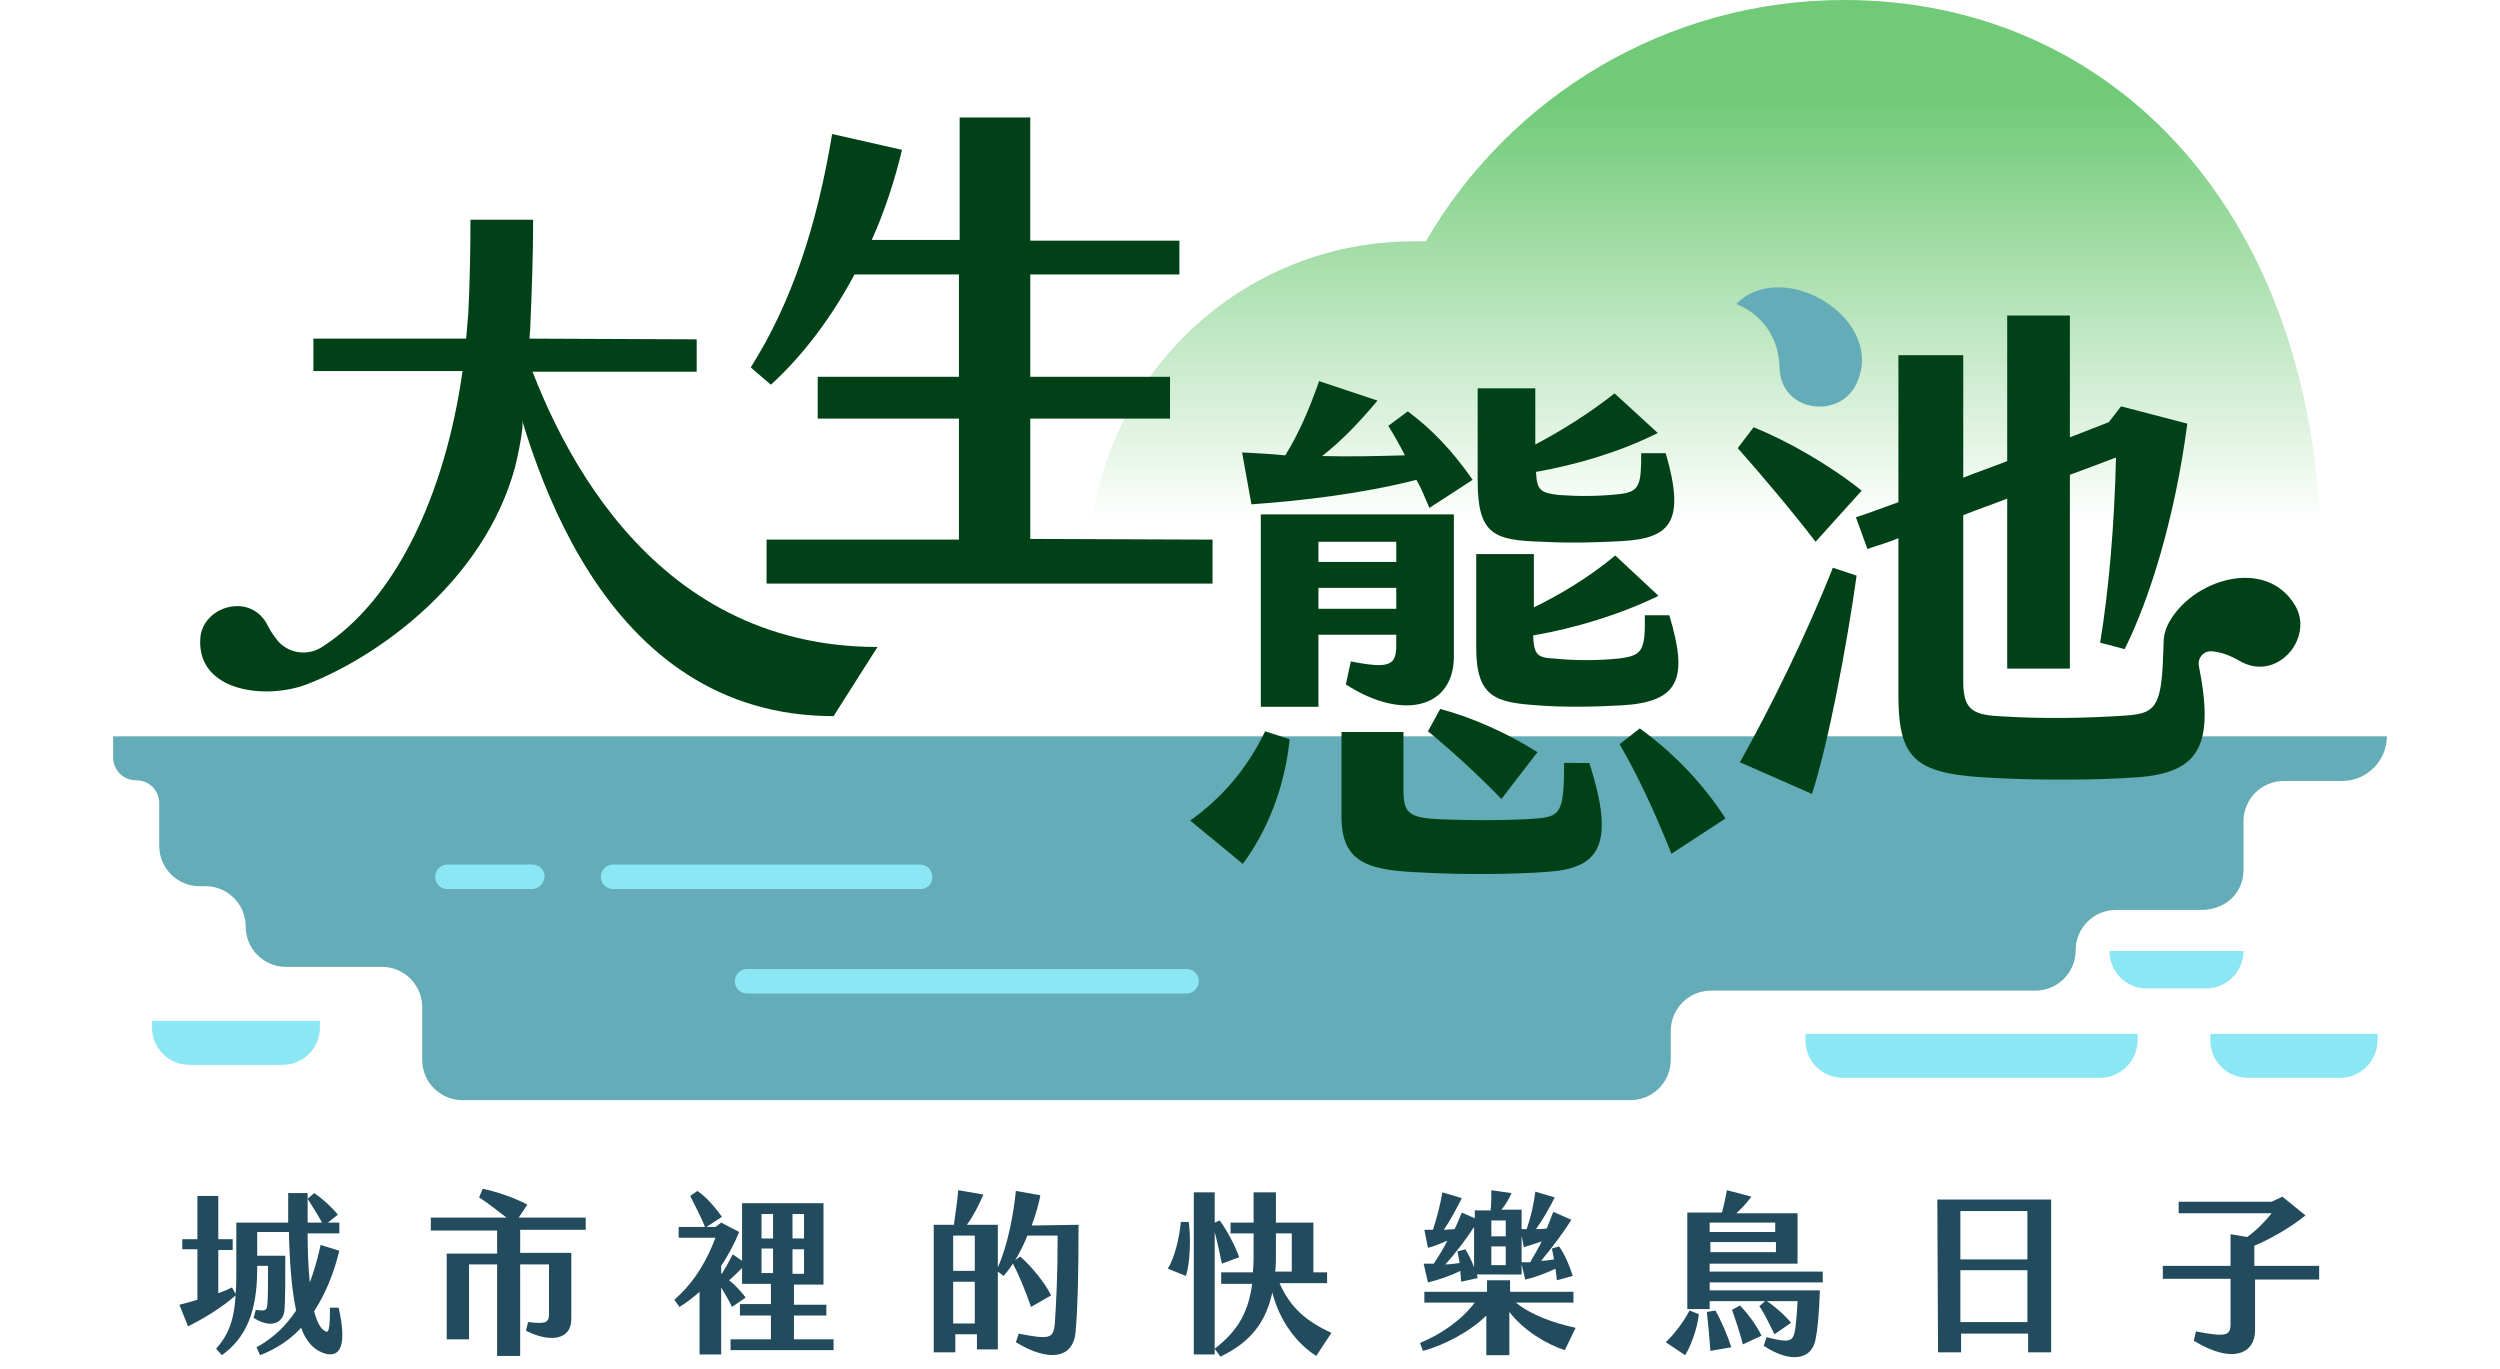 <?xml version="1.0" encoding="utf-8"?>
<!-- Generator: Adobe Illustrator 25.2.1, SVG Export Plug-In . SVG Version: 6.00 Build 0)  -->
<svg version="1.1" id="圖層_1" xmlns="http://www.w3.org/2000/svg" xmlns:xlink="http://www.w3.org/1999/xlink" x="0px" y="0px"
	 viewBox="0 0 347 190" style="enable-background:new 0 0 347 190;" xml:space="preserve">
<style type="text/css">
	.st0{fill:url(#SVGID_1_);}
	.st1{display:none;}
	.st2{display:inline;}
	.st3{fill:#B4E3EB;}
	.st4{fill:#224C5E;}
	.st5{fill:#64ACB7;}
	.st6{fill:#014117;}
	.st7{fill:#8BE7F4;}
</style>
<linearGradient id="SVGID_1_" gradientUnits="userSpaceOnUse" x1="314.752" y1="2.101" x2="314.752" y2="84.309" gradientTransform="matrix(-1 0 0 1 551.412 0)">
	<stop  offset="0.144" style="stop-color:#71CA77"/>
	<stop  offset="0.855" style="stop-color:#71CA77;stop-opacity:0"/>
</linearGradient>
<path class="st0" d="M196.2,33.5c0.6,0,1.1,0,1.7,0C209.5,13.5,231.2,0,256,0c37.1,0,66.2,29.5,66.2,78.5h-80.9h-51.4h-38.7
	C151.2,53.7,171.3,33.5,196.2,33.5z"/>
<g id="_xFF21_" class="st1">
	<g class="st2">
		<path class="st3" d="M54.6,123.1c-3.8-12.4,2.6-35,36.1-37.6c44.1-3.4,67.9-32.4,91.3-11.1c20.4,18.6,10.9,43.9-5.6,55.5
			C134.6,159.6,66.1,160.4,54.6,123.1z"/>
		<g>
			<path class="st3" d="M259.1,33.9c0-11.1-25.8-11.7-30.2-0.8c0,0,13.2-5.1,16.7,2.8C248.7,42.8,259.1,40.3,259.1,33.9z"/>
			<g>
				<g>
					<path class="st4" d="M23.3,158.4c-0.5-1-0.5-2.1,0.2-3.4c-1.6,0-3.1-0.3-4.6-1.1l0.3-0.8c1.7,0.6,3.4,0.6,5.1,0.3
						c1.1-1.6,2.8-3.5,5-5.7l-2.1-2.2l-1.6,1.5l1.8,1.9c-1.6,1.6-2.9,2.8-3.7,3.4c-1.1,0.9-2.4,0.3-2.6-1.5l0.7-0.4
						c0.5,0.8,0.7,0.8,1,0.5c0.6-0.5,1.5-1.3,2.8-2.5l-0.7-0.7l-0.2,0.2c-3,2.9-5.6,3.7-8.3,3.3l0.1-0.8c1.7-0.1,3.1-0.6,5-2.1
						c-1.7-0.2-3.7-0.6-5.3-1.2l0.9-2c0.5,0.3,1,0.6,1.5,0.9l3.5-3.3l-1-1.1l0.7-0.7l1,1.1l3-2.9l1.4,1.5l-3,2.8l1,1l-0.8,0.7l-1-1
						l-3,2.8c0.4,0.2,0.8,0.4,1.3,0.6l-0.2,0.7c0.5-0.4,1.1-0.9,1.7-1.5l3.3-3.2l3.4,3.6c0.6-0.6,1.3-1.3,2-1.9l1.3,1.3l-2,1.9
						l0.9,1c0.3-0.8,0.5-1.7,0.7-2.5l0.8,0.1c0.1,1,0.2,2.1,0.1,3.1l-1.2-0.2l0.8,0.8l-0.7,0.7l-2.1-2.2c-1.2,1.2-2.4,2.4-3.2,3.4
						c1.1-0.5,2.2-1,3.3-1.7l0.8,1.7c-2,1.1-4,1.9-5.9,2.3c-0.6,0.9-0.8,1.6-0.6,2.1c0.1,0.3,0.4,0.2,1.9-1.3l0.6,0.6
						C25.3,159.3,24,159.6,23.3,158.4z"/>
					<path class="st4" d="M44.7,157.4l-1,2l4.4,2.1l-2.8,5.7c-0.9,1.8-2.9,1.2-4.4-0.9l0.5-0.7c1.4,0.9,1.8,0.9,2.1,0.2l2.1-4.3
						l-2.5-1.2l-3.8,7.9l-2-1l3.8-7.9l-2.4-1.2l-3.1,6.4l-1.9-0.9l3.6-7.4l4.3,2.1l1-2l-5.7-2.8l0.5-1l6.5,3.2
						c-0.5-1-1.1-2.1-1.5-2.9l0.7-0.6c1,0.8,2.3,2.1,3.2,3.2l-1.3,0.8l5.8,2.8l-0.5,1L44.7,157.4z"/>
					<path class="st4" d="M67,175.6l-0.3,1l-9.5-2.5l0.3-1l3.8,1l0.6-2.2l-2.9-0.7l0.3-1l2.9,0.7l0.5-1.8l-2.7-0.7l0.4-1.5
						c-0.5,0.3-1,0.6-1.5,0.8c0.4,0.6,0.8,1.3,1.1,2l-1.5,0.5c-0.1-0.6-0.3-1.4-0.6-2l-1.6,6.2l-2-0.5l1.5-5.8
						c-0.7,0.4-1.5,0.7-2.2,0.9l-0.3-0.8c2.5-1.2,4.1-3.1,5.3-4.7l-3.4-0.9l0.3-1l3.4,0.9l0.6-0.2l1.4,1.3c-0.7,1-1.6,1.9-2.5,2.7
						l-0.2,0.6l0.1,0.1c0.5-0.4,1-1,1.5-1.5l0.7,0.8l1.4-5.3l7.5,1.9l-2,7.5l-2.8-0.7l-0.5,1.8l3,0.8l-0.3,1l-3-0.8l-0.6,2.2
						L67,175.6z M59.6,161.6l-1.8,0.6c-0.2-1.1-0.4-2.2-0.6-3.3l0.8-0.3C58.6,159.4,59.2,160.6,59.6,161.6z M63.6,165.8l-1-0.3
						l-0.6,2.3l1,0.3L63.6,165.8z M64.4,162.6l-1-0.3l-0.6,2.3l1,0.3L64.4,162.6z M64.8,168.6l1.1,0.3l0.6-2.3l-1.1-0.3L64.8,168.6z
						 M65.6,165.3l1.1,0.3l0.6-2.3l-1.1-0.3L65.6,165.3z"/>
					<path class="st4" d="M89.5,167.6c-0.6,4.7-1,7.7-1.5,10.1c-0.5,2.5-2.9,2.7-5.8,0.4l0.3-0.8c2.9,0.9,3.2,0.8,3.5-0.5
						c0.4-2,0.8-4.5,1.2-8.4l-2.9-0.3c-0.7,1.3-1.6,2.6-2.7,3.5l-0.5-0.5l-0.8,7.4l-2-0.2l0.2-1.4l-2-0.2l-0.2,1.7l-2-0.2l1.4-12.1
						l1.9,0.2c0.3-1,0.6-2.3,0.8-3.2l2.3,0.7c-0.5,0.9-1.2,1.9-1.9,2.7l3,0.3l-0.5,4c1.2-2,2.1-5,2.6-7.1l2.3,0.6
						c-0.2,0.7-0.6,1.7-1.1,2.8L89.5,167.6z M78.6,175.9l0.5-4l-2-0.2l-0.5,4L78.6,175.9z M79.5,167.5l-2-0.2l-0.4,3.4l2,0.2
						L79.5,167.5z M84.1,174.9c-0.3-1.5-0.8-3.2-1.3-4.4l0.8-0.5c1,1.1,2,2.8,2.5,4.1L84.1,174.9z"/>
					<path class="st4" d="M96.6,167.7c0.2,1.5,0.1,4-0.3,5.2l-1.7-0.7c0.6-1,1.1-2.9,1.2-4.5H96.6z M99,168.7v11.7h-2l0.1-15.5h2
						v2.9l0.5-0.2c0.7,1,1.4,2.3,1.8,3.5l-1.7,0.6C99.5,170.7,99.3,169.7,99,168.7z M110.2,178.3l-1.5,2.2c-1.8-1.1-3.5-3.3-4.1-6.1
						c-0.6,2.8-2.1,4.7-5,6.1l-0.5-0.7c2.4-1.8,3.3-3.6,3.6-6.2h-3v-1.1h3.1c0.1-0.7,0.1-1.5,0.1-2.3v-1.4h-2.2v-1h2.2v-2.9h2.1v2.9
						h3.6v4.7h1.3v1h-4.5C106.2,175.9,107.8,177.3,110.2,178.3z M104.8,172.5h1.6v-3.7h-1.5v1.8
						C104.9,171.3,104.9,171.9,104.8,172.5z"/>
					<path class="st4" d="M115.8,168.2c0.3,0,0.5,0,0.8-0.1c0.3-1.3,0.5-2.7,0.5-3.7l1.9,0.4c-0.4,1-0.9,2.2-1.4,3.2l1.1-0.1
						c0.2-0.6,0.4-1.1,0.5-1.6l1.3,0.5l-0.1-0.8l1.5-0.1c0-0.6,0-1.4-0.1-1.9l1.9,0.1c-0.2,0.5-0.5,1.1-0.8,1.7l1.9-0.2l0.2,1.8
						c0.2,0,0.3,0,0.5,0c0.3-1.2,0.4-2.5,0.5-3.6l1.9,0.4c-0.4,1-0.9,2.2-1.5,3.2c0.3,0,0.7-0.1,1-0.1c0.2-0.6,0.3-1.1,0.5-1.6
						l1.8,0.6c-0.6,1.3-1.6,2.9-2.6,4.1c0.4-0.1,0.8-0.1,1.2-0.2c-0.1-0.3-0.2-0.7-0.3-1l0.7-0.3c0.6,0.7,1.2,1.8,1.6,2.7l-1.5,0.6
						l-0.2-1.1c-0.8,0.5-1.9,1-2.8,1.3l-0.5-1.4l0.1,1l-4.2,0.4l0.1,0.3l-1.5,0.5c0-0.3-0.1-0.7-0.2-1c-0.9,0.6-2.1,1.1-3,1.4
						l-0.6-1.8c0.3,0,0.6-0.1,0.9-0.1c0.4-0.7,0.8-1.5,1.1-2.3c-0.6,0.4-1.2,0.6-1.8,0.8L115.8,168.2z M131,176.3l-0.8,2.2
						c-1.7-0.4-4.1-1.5-5.6-3.2l0.4,4.1l-2.2,0.2l-0.3-3.8c-1.4,1.7-3.9,3.2-5.7,3.9l-0.4-0.8c1.9-1,3.8-2.5,4.9-4.3l-4.8,0.4
						l-0.1-1l5.9-0.5l-0.1-1.1l2.2-0.2l0.1,1.1l6-0.5l0.1,1l-5.5,0.5C126.6,175.4,128.8,176,131,176.3z M120.5,167.5
						c-0.6,1.2-1.5,2.7-2.4,3.8c0.5-0.1,0.9-0.2,1.4-0.3c-0.1-0.4-0.2-0.7-0.3-1.1l0.7-0.3c0.3,0.5,0.7,1.1,1,1.6L120.5,167.5z
						 M123.4,166.7l-1.4,0.1l0.1,1.5l1.4-0.1L123.4,166.7z M123.6,169.2l-1.4,0.1l0.2,1.8l1.4-0.1L123.6,169.2z M125.1,168l0.2,2.5
						c0.3,0,0.6,0,0.8-0.1c0.3-0.6,0.6-1.3,0.9-2.1c-0.6,0.3-1.1,0.5-1.7,0.7L125.1,168z"/>
					<path class="st4" d="M140.4,170.5l0.1,0.8l10.4-1.8c0.3,2.2,0.4,3.6,0.4,4.7c0,2-1.9,2.7-4.8,1.4l0.1-0.9
						c2.2,0.1,2.5,0,2.5-0.9c0-0.7-0.1-1.7-0.2-2.9l-8.3,1.4l0.1,0.7l-2.1,0.4l-1.6-9.1l3.3-0.6c0.1-0.7,0.1-1.5,0.1-2.2l2.4,0.2
						c-0.3,0.7-0.8,1.3-1.2,1.8l5.8-1l0.8,4.8l-8.3,1.4l0.1,0.8l10.6-1.8l0.2,1L140.4,170.5z M139,173.6l0.9,0.2
						c0.1,1.5-0.3,3.2-0.6,4.1l-2.1-0.9C137.8,176.2,138.6,174.7,139,173.6z M139.5,164.9l0.2,0.9l6.2-1.1l-0.2-0.9L139.5,164.9z
						 M146.1,166.7l-0.2-1l-6.2,1.1l0.2,1L146.1,166.7z M141.4,173.1c0.8,1,1.6,2.2,2.1,3.2l-1.9,0.7c-0.2-1-0.7-2.5-1-3.6
						L141.4,173.1z M143.6,172.3c0.9,0.6,2,1.7,2.5,2.5l-1.6,1.1c-0.4-0.9-1.1-2.2-1.6-3.1L143.6,172.3z M147.4,174.4
						c-0.6-0.9-1.3-1.8-1.9-2.4l0.5-0.6c0.8,0.3,2,1.1,2.7,1.7L147.4,174.4z"/>
					<path class="st4" d="M156.9,159.3l10.5-2.8l3.7,14.1l-2.2,0.6l-0.5-1.7l-6.2,1.6l0.5,1.7l-2.1,0.6L156.9,159.3z M166.7,162.6
						l-1.2-4.4l-6.2,1.6l1.2,4.4L166.7,162.6z M168.2,168.4l-1.3-4.8l-6.2,1.6l1.3,4.8L168.2,168.4z"/>
					<path class="st4" d="M190.9,156.4l-5.8,2.2l1.7,4.6c0.7,1.9-0.7,3.8-5.1,3l-0.1-0.9c2.8-0.5,3.2-0.8,2.8-1.8l-1.5-4.1l-6.1,2.3
						l-0.4-1.1l6.1-2.3l-1.1-2.9l1.6-0.3c0.6-1,1.2-2.2,1.4-3l-8.3,3.1l-0.4-1.1l8.3-3.1l0.8-0.8l2.7,0.9c-0.9,1.6-2.3,3.3-3.5,4.5
						l0.7,1.8l5.8-2.2L190.9,156.4z"/>
				</g>
				<g>
					<path d="M264.3,123.2h-0.2l-0.2,0.2c-3.1,3.5-6.5,7-10.1,10.2c-29.3,26.5-63.6,43-105,50.4c-52,9.3-99.3,2.6-126.5-17.9
						c-12-9-18.9-20.3-20.1-32.5c-0.3-2.8-0.8-12.4,4.3-20.9l0.1-0.2l-1-2.1L5.1,111c-5.7,9.3-5.2,19.7-4.9,22.7
						c1.2,12.8,8.5,24.5,20.9,33.9C40.3,182,69.8,190,104.2,190c14.5,0,29.6-1.4,44.9-4.1c41.7-7.5,76.4-24.1,105.9-50.9
						c3.9-3.5,7.5-7.2,10.8-11l0.7-0.8h-1.1C265.1,123.2,264.7,123.2,264.3,123.2z"/>
					<path d="M296,33.8c-6-14.6-18.1-25.5-33.3-29.9c-36.9-10.7-59.3,3.1-79,15.3c-11,6.8-21.3,13.2-33.1,14.9l-0.5,0.1l0.3,2
						l0.5-0.1c12.2-1.8,22.7-8.3,33.9-15.2c19.4-12,41.3-25.5,77.4-15.1c14.6,4.2,26.2,14.7,32,28.8c6.1,15,5,32.3-3.3,48.8
						l-0.1,0.2l0.8,2.9l0.6-1.2C301.1,67.9,302.5,49.6,296,33.8z"/>
				</g>
			</g>
		</g>
		<g>
			<path class="st4" d="M77.5,97.2l-5.9,10.1c-9.5-4.6-20.3-17.5-24.2-36.5c-4.2,19.9-16.3,32-32.9,37.1l-1.6-3.5
				c13.5-7.3,22.6-18,25.6-39.1H15.3v-5H39c0.1-1.3,0.2-2.5,0.3-3.9c0.2-4.5,0.4-9.7,0.4-14.6h9.9c0,5.9-0.2,11.4-0.5,16.7
				c0,0.6-0.1,1.2-0.1,1.8h26v5H50.4C55.7,82.7,65.4,91.8,77.5,97.2z"/>
			<path class="st4" d="M145.9,88.8v6h-61v-6h26.3V73.2H91.9v-5.7h19.3V54.3H98.6c-3.2,5.9-7.1,11.2-11.4,15.1l-2.8-2.3
				c5.6-8.9,9.1-19.4,11.1-31.9l9.5,2.1c-1,4.2-2.4,8.4-4.2,12.4h10.3V32.9h9.7v16.8h20.4v4.7h-20.4v13.1H140v5.7h-19.1v15.6
				C120.9,88.8,145.9,88.8,145.9,88.8z"/>
			<path class="st4" d="M159.3,103l3.4,1.1c-0.6,6.1-2.8,12.4-6.4,17l-7.2-5.9C153.6,112,157,107.9,159.3,103z M153.5,64.9
				c2,0.1,3.9,0.2,5.9,0.4c1.8-3,3.2-6,4.7-10.2l8,2.7c-2.6,3.2-4.9,5.5-7.6,7.6c4,0.1,7.8,0,11.4-0.1c-0.7-1.4-1.5-2.8-2.3-4l2.6-2
				c3.4,2.5,6.2,5.5,8.9,9.3l-5.9,3.8c-0.6-1.3-1.1-2.6-1.8-3.9c-7.3,1.8-15.5,2.9-22.5,3.3L153.5,64.9z M174.5,91.2v-1.3h-10.7v9.9
				H156V73.4h26.4v19.4c0,7.1-7,8.8-14.8,3.8l0.7-3.2C173.8,94.5,174.5,93.9,174.5,91.2z M163.9,77v2.8h10.7V77H163.9z M174.5,86.2
				v-2.9h-10.7v2.9H174.5z M200.9,106.4c3.7,11.4,1.3,14.3-5.6,14.8c-4.9,0.4-12.3,0.4-17.3,0.1c-6.9-0.3-11-1.1-11-7.6v-11.6h8.5
				v7.9c0,3,0.6,3.8,4.7,4c4.5,0.2,10,0.2,13.6-0.1c3.2-0.3,3.7-0.8,3.6-7.6L200.9,106.4L200.9,106.4z M178.8,103l1.7-3
				c4.5,1.2,9.3,3.3,13.3,5.9l-4.9,6.4C185.6,108.9,182.1,105.7,178.8,103z M185.5,91.5V78.7h7.9V86c3.7-1.8,7.6-4.2,11.2-7.1
				l5.9,5.5c-5.2,2.5-11.4,4.5-17.1,5.4c0.1,2.6,0.6,3,2.9,3.2c2.7,0.3,6.1,0.3,8.8,0c3.2-0.4,3.7-1,3.5-5.9h3.4
				c2.7,8.8,1.3,11.8-6.4,12.4c-3.4,0.2-8.2,0.3-11.6,0C188.2,99,185.5,98.4,185.5,91.5z M185.6,68.7V56.1h7.8v7.7
				c3.5-1.8,7.5-4.3,10.8-7l5.9,5.4c-5.3,2.6-11.1,4.4-16.7,5.4c0.1,2.5,0.7,2.9,3,3.1c2.7,0.2,5.4,0.2,8.2-0.1
				c3-0.3,3.2-1.2,3.2-5.6h3.3c2.8,9.5,0.6,11.6-5.9,12c-3.2,0.2-7.4,0.3-10.8,0.1C187.9,76.9,185.6,76.2,185.6,68.7z M218.6,114.9
				l-7.4,4.8c-2.4-5.9-4.6-10.7-7.1-15l2.8-2.2C211.5,106,215.5,110.2,218.6,114.9z"/>
			<path class="st4" d="M232.7,81.3c-3.1-4.2-7.6-9.4-10.6-12.9l2.1-2.9c4.6,1.8,10.3,5.2,14.8,8.7L232.7,81.3z M235.1,84.9l3.2,1.1
				c-1.3,9.7-3.9,22.8-6.1,29.8l-9.8-4.4C226.5,104.1,231.5,94.1,235.1,84.9z M234.6,66.9c-3.3-4.2-7.6-9.2-10.7-12.3l2.1-3
				c4.6,1.8,10.6,5,14.8,8.3L234.6,66.9z M276.5,113.5c-5.7,0.4-13.3,0.4-19.1,0.1c-10.8-0.5-13.4-2.2-13.4-11.4V80.9
				c-1.4,0.6-2.8,1-4.2,1.5l-1.6-4.4c1.8-0.6,3.8-1.3,5.8-2.1v-20h8.8v16.7c2-0.8,4-1.5,6-2.3v-20h8.5V67c1.8-0.7,3.5-1.3,5.3-2
				l1.7-2.2l9,2.3c-1.7,12.8-5.2,23.9-8.5,30.9l-3.3-0.9c1.2-7.1,2-16.4,2.1-25.4c-2,0.8-4.2,1.6-6.3,2.4v28.5H259V75.5
				c-2,0.8-4,1.5-6,2.3v22.7c0,3.7,1,4.7,4.8,4.9c5.7,0.4,12.2,0.3,17.7-0.1c4.4-0.4,4.9-1.5,4.9-12.4h3.5
				C287.8,108,286.6,112.9,276.5,113.5z"/>
		</g>
	</g>
</g>
<g id="_xFF22_" class="st1">
	<g class="st2">
		<g>
			<g>
				<path class="st3" d="M259.1,33.9c0-11.1-25.8-11.7-30.2-0.8c0,0,13.2-5.1,16.7,2.8C248.7,42.8,259.1,40.3,259.1,33.9z"/>
				<g>
					<g>
						<path class="st4" d="M24.3,158.4c-0.5-1-0.5-2.1,0.2-3.4c-1.6,0-3.1-0.3-4.6-1.1l0.3-0.8c1.7,0.6,3.4,0.6,5.1,0.3
							c1.1-1.6,2.8-3.5,5-5.7l-2.1-2.2l-1.6,1.5l1.8,1.9c-1.6,1.6-2.9,2.8-3.7,3.4c-1.1,0.9-2.4,0.3-2.6-1.5l0.7-0.4
							c0.5,0.8,0.7,0.8,1,0.5c0.6-0.5,1.5-1.3,2.8-2.5l-0.7-0.7l-0.2,0.2c-3,2.9-5.6,3.7-8.3,3.3l0.1-0.8c1.7-0.1,3.1-0.6,5-2.1
							c-1.7-0.2-3.7-0.6-5.3-1.2l0.9-2c0.5,0.3,1,0.6,1.5,0.9l3.5-3.3l-1-1.1l0.7-0.7l1,1.1l3-2.9l1.4,1.5l-3,2.8l1,1l-0.8,0.7l-1-1
							l-3,2.8c0.4,0.2,0.8,0.4,1.3,0.6l-0.2,0.7c0.5-0.4,1.1-0.9,1.7-1.5l3.3-3.2l3.4,3.6c0.6-0.6,1.3-1.3,2-1.9l1.3,1.3l-2,1.9
							l0.9,1c0.3-0.8,0.5-1.7,0.7-2.5l0.8,0.1c0.1,1,0.2,2.1,0.1,3.1l-1.2-0.2l0.8,0.8l-0.7,0.7l-2.1-2.2c-1.2,1.2-2.4,2.4-3.2,3.4
							c1.1-0.5,2.2-1,3.3-1.7l0.8,1.7c-2,1.1-4,1.9-5.9,2.3c-0.6,0.9-0.8,1.6-0.6,2.1c0.1,0.3,0.4,0.2,1.9-1.3l0.6,0.6
							C26.3,159.3,25,159.6,24.3,158.4z"/>
						<path class="st4" d="M45.7,157.4l-1,2l4.4,2.1l-2.8,5.7c-0.9,1.8-2.9,1.2-4.4-0.9l0.5-0.7c1.4,0.9,1.8,0.9,2.1,0.2l2.1-4.3
							l-2.5-1.2l-3.8,7.9l-2-1l3.8-7.9l-2.4-1.2l-3.1,6.4l-1.9-0.9l3.6-7.4l4.3,2.1l1-2l-5.7-2.8l0.5-1l6.5,3.2
							c-0.5-1-1.1-2.1-1.5-2.9l0.7-0.6c1,0.8,2.3,2.1,3.2,3.2l-1.3,0.8l5.8,2.8l-0.5,1L45.7,157.4z"/>
						<path class="st4" d="M68,175.6l-0.3,1l-9.5-2.5l0.3-1l3.8,1l0.6-2.2l-2.9-0.7l0.3-1l2.9,0.7l0.5-1.8l-2.7-0.7l0.4-1.5
							c-0.5,0.3-1,0.6-1.5,0.8c0.4,0.6,0.8,1.3,1.1,2l-1.5,0.5c-0.1-0.6-0.3-1.4-0.6-2l-1.6,6.2l-2-0.5l1.5-5.8
							c-0.7,0.4-1.5,0.7-2.2,0.9l-0.3-0.8c2.5-1.2,4.1-3.1,5.3-4.7l-3.4-0.9l0.3-1l3.4,0.9l0.6-0.2l1.4,1.3c-0.7,1-1.6,1.9-2.5,2.7
							l-0.2,0.6l0.1,0.1c0.5-0.4,1-1,1.5-1.5l0.7,0.8l1.4-5.3l7.5,1.9l-2,7.5l-2.8-0.7l-0.5,1.8l3,0.8l-0.3,1l-3-0.8l-0.6,2.2
							L68,175.6z M60.6,161.6l-1.8,0.6c-0.2-1.1-0.4-2.2-0.6-3.3l0.8-0.3C59.6,159.4,60.2,160.6,60.6,161.6z M64.6,165.8l-1-0.3
							l-0.6,2.3l1,0.3L64.6,165.8z M65.4,162.6l-1-0.3l-0.6,2.3l1,0.3L65.4,162.6z M65.8,168.6l1.1,0.3l0.6-2.3l-1.1-0.3L65.8,168.6
							z M66.6,165.3l1.1,0.3l0.6-2.3l-1.1-0.3L66.6,165.3z"/>
						<path class="st4" d="M90.5,167.6c-0.6,4.7-1,7.7-1.5,10.1c-0.5,2.5-2.9,2.7-5.8,0.4l0.3-0.8c2.9,0.9,3.2,0.8,3.5-0.5
							c0.4-2,0.8-4.5,1.2-8.4l-2.9-0.3c-0.7,1.3-1.6,2.6-2.7,3.5l-0.5-0.5l-0.8,7.4l-2-0.2l0.2-1.4l-2-0.2l-0.2,1.7l-2-0.2l1.4-12.1
							l1.9,0.2c0.3-1,0.6-2.3,0.8-3.2l2.3,0.7c-0.5,0.9-1.2,1.9-1.9,2.7l3,0.3l-0.5,4c1.2-2,2.1-5,2.6-7.1l2.3,0.6
							c-0.2,0.7-0.6,1.7-1.1,2.8L90.5,167.6z M79.6,175.9l0.5-4l-2-0.2l-0.5,4L79.6,175.9z M80.5,167.5l-2-0.2l-0.4,3.4l2,0.2
							L80.5,167.5z M85.1,174.9c-0.3-1.5-0.8-3.2-1.3-4.4l0.8-0.5c1,1.1,2,2.8,2.5,4.1L85.1,174.9z"/>
						<path class="st4" d="M97.6,167.7c0.2,1.5,0.1,4-0.3,5.2l-1.7-0.7c0.6-1,1.1-2.9,1.2-4.5H97.6z M100,168.7l-0.1,11.7h-2
							l0.1-15.5h2v2.9l0.5-0.2c0.7,1,1.4,2.3,1.8,3.5l-1.7,0.6C100.5,170.7,100.3,169.7,100,168.7z M111.2,178.3l-1.5,2.2
							c-1.8-1.1-3.5-3.3-4.1-6.1c-0.6,2.8-2.1,4.7-5,6.1l-0.5-0.7c2.4-1.8,3.3-3.6,3.6-6.2h-3v-1.1h3.1c0.1-0.7,0.1-1.5,0.1-2.3
							v-1.4h-2.2v-1h2.2v-2.9h2.1v2.9h3.6v4.7h1.3v1h-4.5C107.2,175.9,108.8,177.3,111.2,178.3z M105.8,172.5h1.6v-3.7h-1.5v1.8
							C105.9,171.3,105.9,171.9,105.8,172.5z"/>
						<path class="st4" d="M116.8,168.2c0.3,0,0.5,0,0.8-0.1c0.3-1.3,0.5-2.7,0.5-3.7l1.9,0.4c-0.4,1-0.9,2.2-1.4,3.2l1.1-0.1
							c0.2-0.6,0.4-1.1,0.5-1.6l1.3,0.5l-0.1-0.8l1.5-0.1c0-0.6,0-1.4-0.1-1.9l1.9,0.1c-0.2,0.5-0.5,1.1-0.8,1.7l1.9-0.2l0.2,1.8
							c0.2,0,0.3,0,0.5,0c0.3-1.2,0.4-2.5,0.5-3.6l1.9,0.4c-0.4,1-0.9,2.2-1.5,3.2c0.3,0,0.7-0.1,1-0.1c0.2-0.6,0.3-1.1,0.5-1.6
							l1.8,0.6c-0.6,1.3-1.6,2.9-2.6,4.1c0.4-0.1,0.8-0.1,1.2-0.2c-0.1-0.3-0.2-0.7-0.3-1l0.7-0.3c0.6,0.7,1.2,1.8,1.6,2.7l-1.5,0.6
							l-0.2-1.1c-0.8,0.5-1.9,1-2.8,1.3l-0.5-1.4l0.1,1l-4.2,0.4l0.1,0.3l-1.5,0.5c0-0.3-0.1-0.7-0.2-1c-0.9,0.6-2.1,1.1-3,1.4
							l-0.6-1.8c0.3,0,0.6-0.1,0.9-0.1c0.4-0.7,0.8-1.5,1.1-2.3c-0.6,0.4-1.2,0.6-1.8,0.8L116.8,168.2z M132,176.3l-0.8,2.2
							c-1.7-0.4-4.1-1.5-5.6-3.2l0.4,4.1l-2.2,0.2l-0.3-3.8c-1.4,1.7-3.9,3.2-5.7,3.9l-0.4-0.8c1.9-1,3.8-2.5,4.9-4.3l-4.8,0.4
							l-0.1-1l5.9-0.5l-0.1-1.1l2.2-0.2l0.1,1.1l6-0.5l0.1,1l-5.5,0.5C127.6,175.4,129.8,176,132,176.3z M121.5,167.5
							c-0.6,1.2-1.5,2.7-2.4,3.8c0.5-0.1,0.9-0.2,1.4-0.3c-0.1-0.4-0.2-0.7-0.3-1.1l0.7-0.3c0.3,0.5,0.7,1.1,1,1.6L121.5,167.5z
							 M124.4,166.7l-1.4,0.1l0.1,1.5l1.4-0.1L124.4,166.7z M124.6,169.2l-1.4,0.1l0.2,1.8l1.4-0.1L124.6,169.2z M126.1,168l0.2,2.5
							c0.3,0,0.6,0,0.8-0.1c0.3-0.6,0.6-1.3,0.9-2.1c-0.6,0.3-1.1,0.5-1.7,0.7L126.1,168z"/>
						<path class="st4" d="M141.4,170.5l0.1,0.8l10.4-1.8c0.3,2.2,0.4,3.6,0.4,4.7c0,2-1.9,2.7-4.8,1.4l0.1-0.9
							c2.2,0.1,2.5,0,2.5-0.9c0-0.7-0.1-1.7-0.2-2.9l-8.3,1.4l0.1,0.7l-2.1,0.4l-1.6-9.1l3.3-0.6c0.1-0.7,0.1-1.5,0.1-2.2l2.4,0.2
							c-0.3,0.7-0.8,1.3-1.2,1.8l5.8-1l0.8,4.8l-8.3,1.4l0.1,0.8l10.6-1.8l0.2,1L141.4,170.5z M140,173.6l0.9,0.2
							c0.1,1.5-0.3,3.2-0.6,4.1l-2.1-0.9C138.8,176.2,139.6,174.7,140,173.6z M140.5,164.9l0.2,0.9l6.2-1.1l-0.2-0.9L140.5,164.9z
							 M147.1,166.7l-0.2-1l-6.2,1.1l0.2,1L147.1,166.7z M142.4,173.1c0.8,1,1.6,2.2,2.1,3.2l-1.9,0.7c-0.2-1-0.7-2.5-1-3.6
							L142.4,173.1z M144.6,172.3c0.9,0.6,2,1.7,2.5,2.5l-1.6,1.1c-0.4-0.9-1.1-2.2-1.6-3.1L144.6,172.3z M148.4,174.4
							c-0.6-0.9-1.3-1.8-1.9-2.4l0.5-0.6c0.8,0.3,2,1.1,2.7,1.7L148.4,174.4z"/>
						<path class="st4" d="M157.9,159.3l10.5-2.8l3.7,14.1l-2.2,0.6l-0.5-1.7l-6.2,1.6l0.5,1.7l-2.1,0.6L157.9,159.3z M167.7,162.6
							l-1.2-4.4l-6.2,1.6l1.2,4.4L167.7,162.6z M169.2,168.4l-1.3-4.8l-6.2,1.6l1.3,4.8L169.2,168.4z"/>
						<path class="st4" d="M191.9,156.4l-5.8,2.2l1.7,4.6c0.7,1.9-0.7,3.8-5.1,3l-0.1-0.9c2.8-0.5,3.2-0.8,2.8-1.8l-1.5-4.1
							l-6.1,2.3l-0.4-1.1l6.1-2.3l-1.1-2.9l1.6-0.3c0.6-1,1.2-2.2,1.4-3l-8.3,3.1l-0.4-1.1l8.3-3.1l0.8-0.8l2.7,0.9
							c-0.9,1.6-2.3,3.3-3.5,4.5l0.7,1.8l5.8-2.2L191.9,156.4z"/>
					</g>
					<g>
						<path class="st4" d="M264.3,123.2h-0.2l-0.2,0.2c-3.1,3.5-6.5,7-10.1,10.2c-29.3,26.5-63.6,43-105,50.4
							c-52,9.3-99.3,2.6-126.5-17.9c-12-9-18.9-20.3-20.1-32.5c-0.3-2.8-0.8-12.4,4.3-20.9l0.1-0.2l-1-2.1L5.1,111
							c-5.7,9.3-5.2,19.7-4.9,22.7c1.2,12.8,8.5,24.5,20.9,33.9C40.3,182,69.8,190,104.2,190c14.5,0,29.6-1.4,44.9-4.1
							c41.7-7.5,76.4-24.1,105.9-50.9c3.9-3.5,7.5-7.2,10.8-11l0.7-0.8h-1.1C265.1,123.2,264.7,123.2,264.3,123.2z"/>
						<path class="st4" d="M296,33.8c-6-14.6-18.1-25.5-33.3-29.9c-36.9-10.7-59.3,3.1-79,15.3c-11,6.8-21.3,13.2-33.1,14.9
							l-0.5,0.1l0.3,2l0.5-0.1c12.2-1.8,22.7-8.3,33.9-15.2c19.4-12,41.3-25.5,77.4-15.1c14.6,4.2,26.2,14.7,32,28.8
							c6.1,15,5,32.3-3.3,48.8l-0.1,0.2l0.8,2.9l0.6-1.2C301.1,67.9,302.5,49.6,296,33.8z"/>
					</g>
				</g>
			</g>
			<g>
				<path class="st3" d="M81.5,146.3c-13.3-4.5-22.1-12.7-25.5-23.7c-0.6-2-0.9-4.4-0.9-6.7h-3c0,2.7,0.3,5.3,1.1,7.6
					c3.7,11.9,13.1,20.8,27.4,25.6c8.1,2.8,17.3,4.1,26.9,4.1c23.5,0,49.7-7.9,69.6-21.9c-1.5-0.1-3.1-0.2-4.7-0.4
					C145.1,148.7,107.6,155.2,81.5,146.3z"/>
			</g>
		</g>
		<g>
			<g>
				<path class="st4" d="M75,65.4v-5H48.9c0.1-0.6,0.1-1.2,0.1-1.8c0.3-5.3,0.5-10.8,0.5-16.7h-9.9c0,4.8-0.1,10.1-0.4,14.6
					c-0.1,1.3-0.1,2.6-0.3,3.9H15.3v5h23.2c-3,21.1-12.1,31.8-25.6,39.1l1.6,3.5c15.6-4.8,27.3-15.9,32.1-33.7
					c0.5-1.9,0.9-3.9,1.1-5.9l0.4-3H75z"/>
				<path class="st4" d="M47.8,62.5l-2.4,1.9c4,19.6,15.7,53,51.7,53l6.9-10.8C68.1,106.6,53.3,80.3,47.8,62.5z"/>
			</g>
			<path class="st4" d="M146.9,88.8v6h-61v-6h26.3V73.2H92.9v-5.7h19.3V54.3H99.6c-3.2,5.9-7.1,11.2-11.4,15.1l-2.8-2.3
				c5.6-8.9,9.1-19.4,11.1-31.9l9.5,2.1c-1,4.2-2.4,8.4-4.2,12.4h10.3V32.9h9.7v16.8h20.4v4.7h-20.4v13.1H141v5.7h-19.1v15.6
				C121.9,88.8,146.9,88.8,146.9,88.8z"/>
			<path class="st4" d="M158.3,103l3.4,1.1c-0.6,6.1-2.8,12.4-6.4,17l-7.2-5.9C152.6,112,156,107.9,158.3,103z M153.5,64.9
				c2,0.1,3.9,0.2,5.9,0.4c1.8-3,3.2-6,4.7-10.2l8,2.7c-2.6,3.2-4.9,5.5-7.6,7.6c4,0.1,7.8,0,11.4-0.1c-0.7-1.4-1.5-2.8-2.3-4l2.6-2
				c3.4,2.5,6.2,5.5,8.9,9.3l-5.9,3.8c-0.6-1.3-1.1-2.6-1.8-3.9c-7.3,1.8-15.5,2.9-22.5,3.3L153.5,64.9z M174.5,91.2v-1.3h-10.7v9.9
				H156V73.4h26.4v19.4c0,7.1-7,8.8-14.8,3.8l0.7-3.2C173.8,94.5,174.5,93.9,174.5,91.2z M163.9,77v2.8h10.7V77H163.9z M174.5,86.2
				v-2.9h-10.7v2.9H174.5z M200.9,107.4c3.7,11.4,1.3,14.3-5.6,14.8c-4.9,0.4-12.3,0.4-17.3,0.1c-6.9-0.3-11-1.1-11-7.6v-11.6h8.5
				v7.9c0,3,0.6,3.8,4.7,4c4.5,0.2,10,0.2,13.6-0.1c3.2-0.3,3.7-0.8,3.6-7.6L200.9,107.4L200.9,107.4z M178.8,103l1.7-3
				c4.5,1.2,9.3,3.3,13.3,5.9l-4.9,6.4C185.6,108.9,182.1,105.7,178.8,103z M185.5,91.5V78.7h7.9V86c3.7-1.8,7.6-4.2,11.2-7.1
				l5.9,5.5c-5.2,2.5-11.4,4.5-17.1,5.4c0.1,2.6,0.6,3,2.9,3.2c2.7,0.3,6.1,0.3,8.8,0c3.2-0.4,3.7-1,3.5-5.9h3.4
				c2.7,8.8,1.3,11.8-6.4,12.4c-3.4,0.2-8.2,0.3-11.6,0C188.2,99,185.5,98.4,185.5,91.5z M185.6,68.7V56.1h7.8v7.7
				c3.5-1.8,7.5-4.3,10.8-7l5.9,5.4c-5.3,2.6-11.1,4.4-16.7,5.4c0.1,2.5,0.7,2.9,3,3.1c2.7,0.2,5.4,0.2,8.2-0.1
				c3-0.3,3.2-1.2,3.2-5.6h3.3c2.8,9.5,0.6,11.6-5.9,12c-3.2,0.2-7.4,0.3-10.8,0.1C187.9,76.9,185.6,76.2,185.6,68.7z M219.6,114.9
				l-7.4,4.8c-2.4-5.9-4.6-10.7-7.1-15l2.8-2.2C212.5,106,216.5,110.2,219.6,114.9z"/>
			<path class="st4" d="M232.7,81.3c-3.1-4.2-7.6-9.4-10.6-12.9l2.1-2.9c4.6,1.8,10.3,5.2,14.8,8.7L232.7,81.3z M235.1,84.9l3.2,1.1
				c-1.3,9.7-3.9,22.8-6.1,29.8l-9.8-4.4C226.5,104.1,231.5,94.1,235.1,84.9z M234.6,66.9c-3.3-4.2-7.6-9.2-10.7-12.3l2.1-3
				c4.6,1.8,10.6,5,14.8,8.3L234.6,66.9z M276.5,113.5c-5.7,0.4-13.3,0.4-19.1,0.1c-10.8-0.5-13.4-2.2-13.4-11.4V80.9
				c-1.4,0.6-2.8,1-4.2,1.5l-1.6-4.4c1.8-0.6,3.8-1.3,5.8-2.1v-20h8.8v16.7c2-0.8,4-1.5,6-2.3v-20h8.5V67c1.8-0.7,3.5-1.3,5.3-2
				l1.7-2.2l9,2.3c-1.7,12.8-5.2,23.9-8.5,30.9l-3.3-0.9c1.2-7.1,2-16.4,2.1-25.4c-2,0.8-4.2,1.6-6.3,2.4v26.5H259V75.5
				c-2,0.8-4,1.5-6,2.3v22.7c0,3.7,1,4.7,4.8,4.9c5.7,0.4,12.2,0.3,17.7-0.1c4.4-0.4,4.9-1.5,4.9-12.4h3.5
				C287.8,108,286.6,112.9,276.5,113.5z"/>
		</g>
	</g>
</g>
<path class="st5" d="M311.4,120.8V114c0-3.1,2.5-5.6,5.6-5.6h8.1c3.4,0,6.2-2.8,6.2-6.2l0,0H15.7v2.9c0,1.8,1.4,3.2,3.2,3.2l0,0
	c1.8,0,3.2,1.4,3.2,3.2v5.9c0,3.1,2.5,5.6,5.6,5.6h0.8c3.1,0,5.6,2.5,5.6,5.6l0,0c0,3.1,2.5,5.6,5.6,5.6H53c3.1,0,5.6,2.5,5.6,5.6
	v7.3c0,3.1,2.5,5.6,5.6,5.6h162.1c3.1,0,5.6-2.5,5.6-5.6v-4c0-3.1,2.5-5.6,5.6-5.6h45c3.1,0,5.6-2.5,5.6-5.6l0,0
	c0-3.1,2.5-5.6,5.6-5.6h11.6C308.9,126.4,311.4,123.9,311.4,120.8z"/>
<g>
	<path class="st5" d="M257.5,53.6c4.8-9.1-10-18.1-16.5-11.4c0,0,5.8,1.9,6,8.8C247.1,57.1,255,58.2,257.5,53.6z"/>
	<g>
		<path class="st6" d="M168.3,74.9V81h-61.9v-6.1h26.7V58.1h-19.6v-5.8h19.6V38.1h-14.5c-3.2,6-7.2,11.3-11.6,15.3l-2.8-2.4
			c5.7-9,9.2-19.7,11.3-32.4l9.7,2.2c-1,4.2-2.4,8.5-4.2,12.5h12.2v-17h9.8v17.1h20.7v4.7H143v14.2h19.4v5.8H143v16.7L168.3,74.9
			L168.3,74.9z"/>
		<path class="st6" d="M175.6,101.5l3.4,1.1c-0.6,6.2-2.9,12.5-6.5,17.3l-7.3-6C169.8,110.6,173.2,106.5,175.6,101.5z M172.4,62.8
			c2,0.1,3.9,0.2,6,0.4c1.9-3.1,3.2-6.1,4.7-10.3l8.1,2.7c-2.7,3.2-5,5.6-7.7,7.7c4,0.1,7.9,0,11.5-0.1c-0.7-1.4-1.5-2.8-2.3-4.1
			l2.7-2c3.4,2.5,6.3,5.6,9,9.5l-6,3.9c-0.6-1.4-1.1-2.7-1.8-3.9c-7.4,1.9-15.8,2.9-22.9,3.4L172.4,62.8z M193.8,89.5v-1.4H183v10
			h-8V71.4h26.8v19.7c0,7.2-7.1,9-15,3.9l0.7-3.2C193,92.9,193.8,92.3,193.8,89.5z M183,75.2V78h10.8v-2.8H183z M193.8,84.5v-2.9
			H183v2.9H193.8z M220.6,105.9c3.7,11.5,1.3,14.6-5.7,15.1c-4.9,0.4-12.5,0.4-17.6,0.1c-7-0.3-11.1-1.1-11.1-7.7v-11.8h8.6v8
			c0,3.1,0.6,3.9,4.8,4.1c4.6,0.2,10.1,0.2,13.8-0.1c3.2-0.3,3.7-0.9,3.7-7.7H220.6z M198.2,101.5l1.7-3.1c4.5,1.2,9.4,3.4,13.5,6
			l-5,6.5C205.1,107.5,201.5,104.2,198.2,101.5z M204.9,89.9v-13h8v7.4c3.7-1.8,7.7-4.2,11.3-7.2l6,5.6c-5.3,2.6-11.6,4.5-17.4,5.5
			c0.1,2.7,0.6,3.1,2.9,3.2c2.7,0.3,6.2,0.3,9,0c3.2-0.4,3.7-1,3.6-6h3.4c2.7,8.9,1.3,12-6.5,12.5c-3.4,0.2-8.3,0.3-11.8,0
			C207.6,97.5,204.9,96.8,204.9,89.9z M205.1,66.7V53.9h8v7.8c3.6-1.9,7.6-4.4,11-7.1l6,5.5c-5.4,2.7-11.3,4.4-16.9,5.4
			c0.1,2.6,0.7,2.9,3.1,3.2c2.7,0.2,5.5,0.2,8.3-0.1c3-0.3,3.2-1.2,3.2-5.7h3.4c2.8,9.6,0.6,11.8-6,12.2c-3.3,0.2-7.5,0.3-11,0.1
			C207.4,75,205.1,74.3,205.1,66.7z M239.5,113.6l-7.5,4.9c-2.4-6-4.7-10.9-7.2-15.2l2.8-2.2C232.3,104.5,236.4,108.8,239.5,113.6z"
			/>
		<path class="st6" d="M252,75.2c-3.2-4.2-7.7-9.5-10.8-13l2.2-2.9c4.7,1.9,10.5,5.2,15,8.8L252,75.2z M254.4,78.8l3.3,1.1
			c-1.4,9.9-3.9,23.2-6.2,30.3l-10-4.4C245.7,98.3,250.7,88.2,254.4,78.8z"/>
		<path class="st6" d="M310.8,91.7c-1.4-0.8-2.6-1.2-3.8-1.3c-1.1-0.1-2,0.9-1.8,2c2.2,11.1,0.1,14.9-8.7,15.5
			c-5.7,0.4-13.5,0.4-19.4,0.1c-11-0.5-13.6-2.2-13.6-11.5V74.7c-1.4,0.6-2.9,1-4.3,1.5l-1.6-4.4c1.9-0.6,3.9-1.4,5.9-2.1V49.3h9v17
			c2-0.8,4.1-1.5,6.1-2.3V43.8h8.7v16.9c1.8-0.7,3.6-1.4,5.4-2.1l1.7-2.2l9.2,2.4c-1.7,13-5.2,24.3-8.7,31.3l-3.4-0.9
			c1.2-7.2,2-16.6,2.2-25.7c-2.1,0.8-4.2,1.6-6.4,2.4v26.9h-8.7V69.2c-2,0.8-4.1,1.5-6.1,2.3v23c0,3.7,1,4.7,4.9,4.9
			c5.7,0.4,12.3,0.3,17.9-0.1c3.6-0.3,4.6-1.1,4.9-7.2c0-0.8,0.1-1.7,0.1-2.8c0-0.9,0.2-1.8,0.6-2.6l0,0c3.1-6.2,13.6-9.6,17.7-2.6
			C321.2,88.6,316,94.8,310.8,91.7z"/>
		<g>
			<g>
				<path class="st6" d="M71.7,45.2l-2.1,1.7c3.6,17.5,14,52.5,46.1,52.5l6.1-9.6C89.9,89.8,76.6,61.1,71.7,45.2z"/>
			</g>
			<path class="st6" d="M96.7,47.1v4.5H72.8l-0.3,7.9c-0.2,1.8-0.6,3.6-1,5.3c-4.3,15.9-19,26.3-28.7,30.1c-5.7,2.3-15.5,1.2-15-6.3
				c0.3-4.5,7.1-6.5,9.4-1.7c0.4,0.8,0.9,1.5,1.4,2.1c1.5,1.7,4.1,2.1,6.1,0.8c10.2-6.5,17.1-21.2,19.5-38.3H43.5V47h21.2
				c0.1-1.1,0.2-2.3,0.3-3.5c0.2-4,0.3-8.7,0.3-13H74c0,5.2-0.2,10.2-0.4,14.9c0,0.5-0.1,1.1-0.1,1.6L96.7,47.1L96.7,47.1z"/>
		</g>
	</g>
</g>
<path class="st7" d="M291.5,149.6h-35.7c-2.9,0-5.2-2.3-5.2-5.2v-0.9h46.1v0.9C296.7,147.2,294.4,149.6,291.5,149.6z"/>
<path class="st7" d="M164.7,137.9h-61c-1,0-1.7-0.8-1.7-1.7l0,0c0-1,0.8-1.7,1.7-1.7h61c1,0,1.7,0.8,1.7,1.7l0,0
	C166.4,137.1,165.6,137.9,164.7,137.9z"/>
<path class="st7" d="M127.8,123.4H85.1c-1,0-1.7-0.8-1.7-1.7l0,0c0-1,0.8-1.7,1.7-1.7h42.6c1,0,1.7,0.8,1.7,1.7l0,0
	C129.5,122.6,128.7,123.4,127.8,123.4z"/>
<path class="st7" d="M73.8,123.4H62.1c-1,0-1.7-0.8-1.7-1.7l0,0c0-1,0.8-1.7,1.7-1.7h11.8c1,0,1.7,0.8,1.7,1.7l0,0
	C75.5,122.6,74.8,123.4,73.8,123.4z"/>
<path class="st7" d="M324.9,149.6H312c-2.9,0-5.2-2.3-5.2-5.2v-0.9H330v0.9C330,147.2,327.7,149.6,324.9,149.6z"/>
<path class="st7" d="M39.2,147.8H26.3c-2.9,0-5.2-2.3-5.2-5.2v-0.9h23.3v0.9C44.4,145.5,42.1,147.8,39.2,147.8z"/>
<path class="st7" d="M306.2,137.2H298c-2.9,0-5.2-2.3-5.2-5.2l0,0h18.6l0,0C311.4,134.8,309.1,137.2,306.2,137.2z"/>
<g>
	<path class="st4" d="M45.2,187.9c-1.5-0.4-2.7-1.6-3.4-3.6c-1.6,1.7-3.4,2.9-5.7,3.8l-0.5-1.1c2.4-1.3,4.1-3,5.5-5.1
		c-0.6-2.8-0.9-6.5-1-10.9h-4.4v3.3h3.9c0,3.3,0,5.8-0.1,7.4c-0.1,2.1-2.1,2.7-4.3,1.2l0.3-1.1c1.3,0.2,1.5,0.1,1.6-0.6
		c0.1-1.2,0.1-2.9,0.1-5.5h-1.5v0.4c0,6.1-1.6,9.6-4.9,12l-0.8-0.9c1.6-1.8,2.5-3.8,2.7-7.4c-1.9,1.7-4.4,3.2-6.6,4.3l-1.2-3
		c0.8-0.2,1.6-0.4,2.5-0.7v-7h-2.1V172h2.1v-6h2.9v6h2v1.5h-2v6c0.6-0.2,1.3-0.5,1.9-0.8l0.5,0.9c0.1-1,0.1-2,0.1-3.2v-6.7H40
		c0-1.3,0-2.7,0-4.1h2.7v4.1h2c-0.6-1.1-1.3-2.2-2-3.3l0.9-0.8c1.2,0.8,2.4,1.9,3.3,3l-1.4,1.1h1.6v1.5h-4.4c0,2.5,0.1,4.9,0.3,6.8
		c0.6-1.6,1.1-3.3,1.5-5.2l2.6,0.8c-0.8,3.3-2,6.1-3.5,8.4c0.4,1.5,0.9,2.5,1.6,2.8c0.4,0.2,0.6-0.2,0.6-3.3H47
		C48.2,186.8,47.2,188.4,45.2,187.9z"/>
	<path class="st4" d="M72.2,170.7v3.2h7.1v9.2c0,2.9-3,3.3-6.3,1.6l0.3-1.2c2.4,0.3,2.9,0.1,2.9-1.1v-6.9h-4v12.7H69v-12.7h-3.9
		v10.4H62V174h7v-3.2h-9.2V169h10.5c-1.3-1-2.7-2.1-3.8-2.8L67,165c1.9,0.4,4.3,1.2,6.2,2.2L72,169h9.3v1.7H72.2z"/>
	<path class="st4" d="M115.7,185.9v1.5h-14.3v-1.5h5.6v-3.3h-4.3V181h4.3v-2.8h-4V176c-0.6,0.6-1.2,1.2-1.8,1.7
		c0.9,0.7,1.7,1.6,2.3,2.4l-1.9,1.3c-0.4-0.9-1-1.8-1.5-2.7v9.3h-3v-8.7c-0.9,0.8-1.8,1.5-2.8,2.1l-0.7-1c3-2.6,4.7-5.9,5.7-8.6
		h-5.1v-1.5h5.1l0.8-0.6l2.5,1.3c-0.7,1.7-1.5,3.2-2.5,4.7v1l0.1,0.1c0.5-0.8,1-1.7,1.5-2.7l1.3,0.9v-8h11.3v11.3h-4.1v2.8h4.5v1.5
		h-4.5v3.3L115.7,185.9L115.7,185.9z M100.2,168.9l-2.3,1.5c-0.6-1.5-1.4-3-2.1-4.4l1-0.7C98,166.1,99.3,167.6,100.2,168.9z
		 M107.3,168.5h-1.6v3.4h1.6V168.5z M107.3,173.3h-1.6v3.4h1.6V173.3z M110,171.9h1.6v-3.4H110V171.9z M110,176.8h1.6v-3.4H110
		V176.8z"/>
	<path class="st4" d="M149.7,170c0,6.8-0.1,11.3-0.4,14.8c-0.3,3.8-3.7,4.3-8.3,1.5l0.4-1.2c4.4,0.9,4.8,0.6,5-1.3
		c0.2-2.9,0.4-6.6,0.4-12.3h-4.2c-0.8,2-1.9,4-3.3,5.6l-0.8-0.6v10.8h-2.9v-2.1h-3v2.5h-3V170h2.8c0.2-1.5,0.5-3.4,0.6-4.8l3.5,0.6
		c-0.6,1.4-1.4,3-2.3,4.2h4.3v5.9c1.4-3.1,2.2-7.5,2.5-10.6l3.4,0.6c-0.2,1.1-0.6,2.6-1.2,4.2L149.7,170L149.7,170z M135.3,171.5h-3
		v4.9h3V171.5z M135.3,183.7v-5.8h-3v5.8H135.3z M143.1,181.4c-0.7-2.1-1.7-4.5-2.6-6.2l1.1-0.8c1.6,1.4,3.4,3.6,4.3,5.4
		L143.1,181.4z"/>
	<path class="st4" d="M165,169.6c0.3,2.1,0.2,5.8-0.4,7.5l-2.5-1c0.9-1.5,1.6-4.2,1.8-6.5H165z M168.6,171v17h-2.9v-22.5h2.9v4.2
		l0.7-0.3c1,1.4,2.1,3.4,2.7,5.1l-2.4,0.9C169.3,174,169,172.5,168.6,171z M184.8,185l-2.1,3.2c-2.6-1.6-5.1-4.8-6.1-8.8
		c-0.9,4.1-3,6.9-7.2,8.9l-0.8-1.1c3.4-2.6,4.7-5.3,5.2-9h-4.3v-1.6h4.4c0.1-1,0.1-2.1,0.1-3.4v-2h-3.2v-1.5h3.2v-4.2h3.1v4.2h5.2
		v6.9h1.9v1.5h-6.6C179.1,181.5,181.3,183.4,184.8,185z M177,176.5h2.3v-5.3h-2.2v2.6C177.1,174.8,177.1,175.7,177,176.5z"/>
	<path class="st4" d="M218.7,184.3l-1.5,3.1c-2.5-0.8-5.7-2.7-7.7-5.3v6h-3.2v-5.5c-2.2,2.2-6,4.2-8.8,4.9l-0.4-1.1
		c2.9-1.2,5.7-3.1,7.6-5.6h-7v-1.5h8.7v-1.6h3.2v1.6h8.8v1.5h-8C212.5,182.5,215.5,183.6,218.7,184.3z M197.7,170.7
		c0.4,0,0.8,0,1.2,0c0.6-1.9,1.1-3.9,1.3-5.2l2.7,0.8c-0.7,1.4-1.6,3.1-2.5,4.4l1.5-0.1c0.4-0.8,0.7-1.6,1-2.3l1.8,0.8V168h2.2
		c0.1-0.9,0.1-2,0.1-2.8l2.8,0.4c-0.3,0.7-0.8,1.6-1.4,2.3h2.8v2.7c0.2,0,0.5,0,0.7,0c0.6-1.7,1-3.5,1.2-5.2l2.7,0.8
		c-0.7,1.4-1.6,3-2.6,4.4c0.5,0,1,0,1.5-0.1c0.3-0.8,0.6-1.5,0.9-2.3l2.5,1.1c-1.1,1.8-2.7,3.9-4.2,5.7c0.6,0,1.2-0.1,1.8-0.2
		c-0.1-0.5-0.2-1-0.3-1.5l1-0.3c0.8,1.1,1.5,2.8,1.9,4.1l-2.2,0.6l-0.2-1.6c-1.3,0.6-2.8,1.2-4.2,1.5l-0.5-2.1v1.4H205l0.1,0.5
		l-2.3,0.5c0-0.5-0.1-1-0.1-1.5c-1.4,0.7-3.2,1.3-4.5,1.6l-0.6-2.6c0.5,0,0.9,0,1.4,0c0.6-0.9,1.3-2,1.9-3.2c-1,0.4-1.8,0.8-2.7,1
		L197.7,170.7z M204.6,170.3c-1.1,1.7-2.6,3.7-4,5.2c0.7,0,1.3-0.1,2-0.2c-0.1-0.5-0.2-1.1-0.3-1.6l1.1-0.3c0.4,0.7,0.9,1.6,1.2,2.5
		V170.3z M209,169.4h-2v2.2h2V169.4z M209,173h-2v2.6h2V173z M211.2,171.5v3.7c0.4,0,0.8,0,1.2,0c0.5-0.9,1.1-1.9,1.6-2.9
		c-0.9,0.3-1.7,0.6-2.5,0.8L211.2,171.5z"/>
	<path class="st4" d="M234.5,181.9l1.3,0.5c-0.2,2.1-1.2,4.6-1.9,5.7l-2.7-1.8C232.2,185.4,233.7,183.5,234.5,181.9z M237.3,177.9
		v1.2h15.3c-0.1,3.2-0.3,5.3-0.6,6.8c-0.5,2.8-3.4,3.4-7.2,0.9l0.4-1.2c3.1,0.8,3.6,0.6,3.9-0.7c0.2-1,0.3-2.5,0.4-4.3h-12.2v1.1
		h-3.1v-13.4h4.8c0.3-1,0.5-2.1,0.7-3.1l3.4,0.9c-0.7,0.9-1.4,1.7-2.1,2.3h8.5v7h-12.2v1.1H253v1.5h-15.7V177.9z M238.1,181.9
		c0.9,1.6,1.7,3.5,2.2,5.1l-2.9,0.5c-0.1-1.4-0.3-3.8-0.5-5.4L238.1,181.9z M237.3,169.7v1.3h9.1v-1.3H237.3z M246.5,173.8v-1.4
		h-9.1v1.4H246.5z M241.5,181.2c1.1,1.1,2.4,2.9,3,4.2l-2.6,1.2c-0.3-1.3-1-3.4-1.5-4.8L241.5,181.2z M246.3,185.2
		c-0.7-1.4-1.4-2.9-2.1-3.9l0.9-0.8c1.1,0.7,2.6,2,3.5,3.1L246.3,185.2z"/>
	<path class="st4" d="M268.9,166.5h15.8v21.2h-3.2v-2.6h-9.3v2.6H269L268.9,166.5L268.9,166.5z M281.4,174.8v-6.7h-9.3v6.7H281.4z
		 M281.4,183.5v-7.2h-9.3v7.2H281.4z"/>
	<path class="st4" d="M322,177.6h-9v7.1c0,3-2.9,4.8-8.5,1.4l0.3-1.3c4.1,0.8,4.8,0.6,4.8-1v-6.3h-9.4v-1.8h9.4v-4.4l2.3,0.4
		c1.4-1,2.7-2.4,3.4-3.3h-12.9v-1.6h12.9l1.5-0.7l3.2,2.6c-2.1,1.7-4.9,3.3-7.1,4.2v2.8h9v1.9H322z"/>
</g>
</svg>
